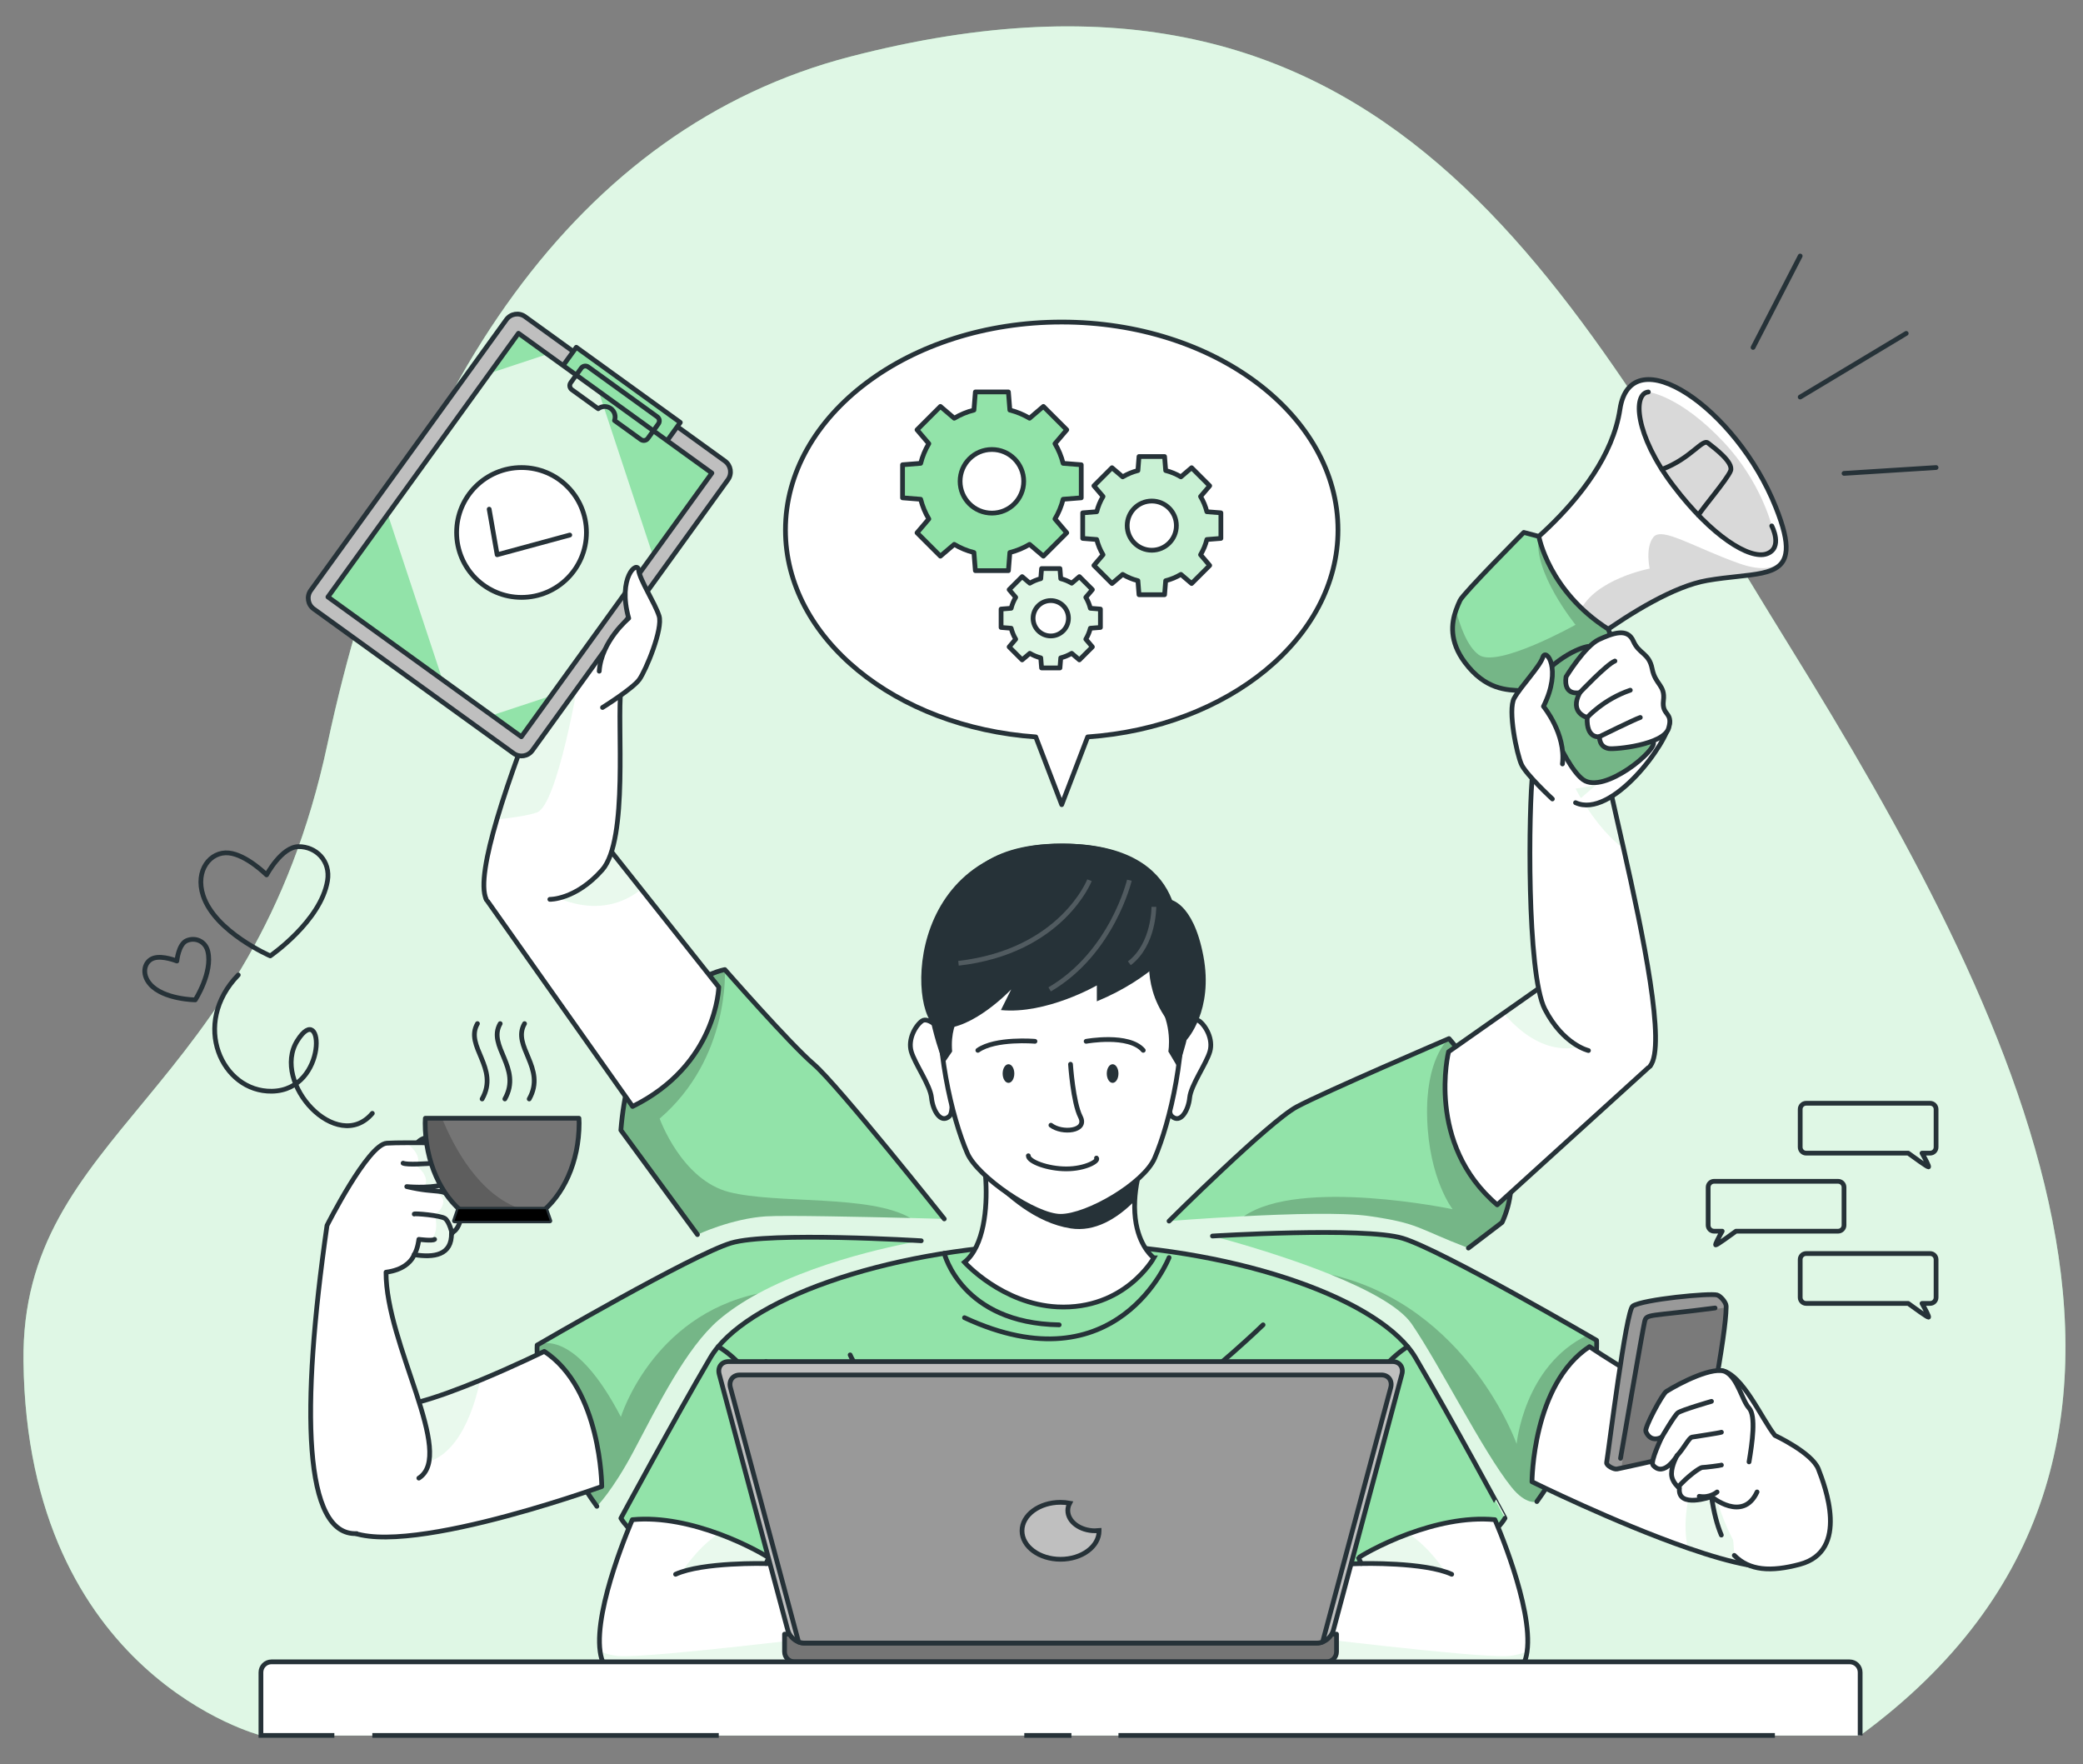 <?xml version="1.0" encoding="UTF-8"?>
<!-- Generator: Adobe Illustrator 27.5.0, SVG Export Plug-In . SVG Version: 6.00 Build 0)  -->
<svg width="438.86" height="371.66" version="1.1" viewBox="0 0 438.86 371.66" xml:space="preserve" xmlns="http://www.w3.org/2000/svg" xmlns:xlink="http://www.w3.org/1999/xlink">
<rect x="0" y="0" width="438.86" height="371.66" fill="#808080" stroke="none"/>
<g id="Background_Simple_1_" transform="translate(-26.056 -47.062)">
	
		<path d="m205.17 59c113.64-29.476 151.08 48.5 197.96 124.25s95.72 170.15 14.844 229.42h-336.94s-49.2-12.485-50.031-78.759c-0.611-48.753 48.106-55.363 64.053-130.14 15.947-74.772 52.28-129.77 110.11-144.77z" fill="#92e3a9"/>
		<path d="m205.17 59c113.64-29.476 151.08 48.5 197.96 124.25s95.72 170.15 14.844 229.42h-336.94s-49.2-12.485-50.031-78.759c-0.611-48.753 48.106-55.363 64.053-130.14 15.947-74.772 52.28-129.77 110.11-144.77z" fill="#fff" opacity=".7"/>
	
</g>
<g id="Graphics" transform="translate(-26.056 -47.062)" fill="none" stroke="#263238" stroke-linecap="round" stroke-linejoin="round" stroke-miterlimit="10">
	<path d="m413.31 295.93h-26.115c-0.693 0-1.255 0.561-1.255 1.255v7.999c0 0.693 0.562 1.255 1.255 1.255h1.703c-0.625 1.111-1.594 2.901-1.351 2.901 0.271 0 2.997-1.975 4.262-2.901h21.501c0.692 0 1.255-0.562 1.255-1.255v-7.999c0-0.694-0.562-1.255-1.255-1.255z"/>
	<path d="m406.59 311.15h26.114c0.693 0 1.255 0.562 1.255 1.255v7.999c0 0.693-0.562 1.255-1.255 1.255h-1.703c0.625 1.111 1.594 2.901 1.351 2.901-0.271 0-2.997-1.975-4.262-2.901h-21.5c-0.693 0-1.256-0.562-1.256-1.255v-7.999c0-0.693 0.562-1.255 1.256-1.255z"/>
	<path d="m406.59 279.49h26.114c0.693 0 1.255 0.562 1.255 1.255v7.999c0 0.693-0.562 1.255-1.255 1.255h-1.703c0.625 1.111 1.594 2.901 1.351 2.901-0.271 0-2.997-1.975-4.262-2.901h-21.5c-0.693 0-1.256-0.561-1.256-1.255v-7.999c0-0.693 0.562-1.255 1.256-1.255z"/>
	<path d="m95.053 232.64c0.709-4.208-2.428-7.247-6.097-7.218-3.575 0.028-6.733 5.953-6.733 5.953s-4.246-4.244-7.974-4.616c-3.874-0.386-7.144 3.68-5.394 8.989 2.529 7.669 14.145 12.692 14.145 12.692s10.625-7.318 12.053-15.8z"/>
	<path d="m69.847 247.51c-0.517-2.202-2.673-3.044-4.46-2.278-1.742 0.747-2.071 4.29-2.071 4.29s-2.946-1.204-4.844-0.621c-1.972 0.605-2.737 3.263-0.793 5.499 2.809 3.23 9.517 3.305 9.517 3.305s3.692-5.756 2.651-10.195z"/>
	<path d="m76.256 252.46c-10.036 10.307-3.454 24.665 7.081 24.492 11.931-0.195 10.965-19.569 5.358-10.649s8.441 24.016 15.805 15.311"/>
</g>
<g id="Bubble" transform="translate(-26.056 -47.062)">
	<path d="m307.95 158.71c0-24.191-26.059-43.801-58.205-43.801s-58.205 19.61-58.205 43.801c0 22.802 23.158 41.527 52.739 43.602l5.466 14.269 5.466-14.269c29.582-2.076 52.739-20.801 52.739-43.602z" fill="#fff" stroke="#263238" stroke-linecap="round" stroke-linejoin="round" stroke-miterlimit="10"/>
	
		<path d="m253.86 151.94v-6.964l-3.819-0.302c-0.373-1.48-0.955-2.872-1.719-4.149l2.486-2.914-4.924-4.925-2.914 2.487c-1.277-0.764-2.67-1.347-4.15-1.718l-0.303-3.82h-6.964l-0.303 3.82c-1.48 0.371-2.872 0.954-4.148 1.718l-2.914-2.487-4.926 4.925 2.487 2.914c-0.764 1.276-1.346 2.669-1.719 4.148l-3.819 0.303v6.964l3.819 0.303c0.372 1.479 0.955 2.872 1.719 4.148l-2.487 2.915 4.926 4.924 2.914-2.486c1.276 0.764 2.669 1.346 4.148 1.718l0.303 3.819h6.964l0.303-3.819c1.48-0.372 2.872-0.955 4.15-1.718l2.914 2.486 4.924-4.924-2.486-2.915c0.764-1.276 1.346-2.669 1.719-4.149zm-18.824 3.22c-3.7 0-6.701-3-6.701-6.701s3.001-6.701 6.701-6.701c3.701 0 6.701 3 6.701 6.701s-3 6.701-6.701 6.701z" fill="#92e3a9" stroke="#263238" stroke-linecap="round" stroke-linejoin="round" stroke-miterlimit="10"/>
		
			<defs>
				<path id="XMLID_3_" d="m283.28 160.49v-5.386l-2.955-0.233c-0.287-1.145-0.736-2.221-1.328-3.208l1.924-2.253-3.809-3.809-2.254 1.923c-0.988-0.59-2.063-1.041-3.207-1.329l-0.236-2.954h-5.385l-0.232 2.954c-1.146 0.288-2.223 0.738-3.209 1.329l-2.254-1.923-3.809 3.809 1.924 2.253c-0.592 0.987-1.043 2.063-1.33 3.208l-2.953 0.233v5.386l2.953 0.234c0.287 1.144 0.738 2.222 1.33 3.208l-1.924 2.253 3.809 3.809 2.254-1.923c0.986 0.591 2.063 1.042 3.209 1.329l0.232 2.954h5.385l0.236-2.954c1.145-0.287 2.219-0.737 3.207-1.329l2.254 1.923 3.809-3.809-1.924-2.253c0.592-0.988 1.041-2.064 1.328-3.209zm-14.557 2.491c-2.863 0-5.182-2.32-5.182-5.183 0-2.862 2.318-5.182 5.182-5.182 2.861 0 5.182 2.319 5.182 5.182 0 2.862-2.32 5.183-5.182 5.183z"/>
			</defs>
			<use fill="#92e3a9" xlink:href="#XMLID_3_"/>
			<clipPath id="XMLID_00000109003916220331883040000013029631024661508017_">
				<use xlink:href="#XMLID_3_"/>
			</clipPath>
			<path d="m283.28 160.49v-5.386l-2.955-0.233c-0.287-1.145-0.736-2.221-1.328-3.208l1.924-2.253-3.809-3.809-2.254 1.923c-0.988-0.59-2.063-1.041-3.207-1.329l-0.236-2.954h-5.385l-0.232 2.954c-1.146 0.288-2.223 0.738-3.209 1.329l-2.254-1.923-3.809 3.809 1.924 2.253c-0.592 0.987-1.043 2.063-1.33 3.208l-2.953 0.233v5.386l2.953 0.234c0.287 1.144 0.738 2.222 1.33 3.208l-1.924 2.253 3.809 3.809 2.254-1.923c0.986 0.591 2.063 1.042 3.209 1.329l0.232 2.954h5.385l0.236-2.954c1.145-0.287 2.219-0.737 3.207-1.329l2.254 1.923 3.809-3.809-1.924-2.253c0.592-0.988 1.041-2.064 1.328-3.209zm-14.557 2.491c-2.863 0-5.182-2.32-5.182-5.183 0-2.862 2.318-5.182 5.182-5.182 2.861 0 5.182 2.319 5.182 5.182 0 2.862-2.32 5.183-5.182 5.183z" clip-path="url(#XMLID_00000109003916220331883040000013029631024661508017_)" fill="#fff" opacity=".5"/>
			
				<use fill="none" stroke="#263238" stroke-linecap="round" stroke-linejoin="round" stroke-miterlimit="10" xlink:href="#XMLID_3_"/>
		
		
			<defs>
				<path id="XMLID_2_" d="m257.9 179.25v-3.873l-2.121-0.167c-0.209-0.823-0.531-1.597-0.957-2.307l1.383-1.621-2.738-2.738-1.619 1.382c-0.711-0.424-1.484-0.749-2.307-0.956l-0.168-2.123h-3.873l-0.168 2.123c-0.822 0.207-1.597 0.531-2.308 0.956l-1.619-1.383-2.738 2.738 1.382 1.62c-0.424 0.71-0.748 1.484-0.955 2.307l-2.123 0.168v3.873l2.123 0.168c0.207 0.822 0.531 1.597 0.955 2.306l-1.382 1.621 2.738 2.738 1.619-1.383c0.711 0.425 1.485 0.749 2.308 0.956l0.168 2.124h3.873l0.168-2.124c0.822-0.207 1.596-0.531 2.307-0.956l1.619 1.383 2.738-2.738-1.383-1.621c0.426-0.71 0.75-1.484 0.957-2.307zm-10.463 1.79c-2.058 0-3.727-1.667-3.727-3.726s1.669-3.726 3.727-3.726 3.726 1.667 3.726 3.726-1.669 3.726-3.726 3.726z"/>
			</defs>
			<use fill="#92e3a9" xlink:href="#XMLID_2_"/>
			<clipPath id="XMLID_00000007416012626696307840000017484057962395136420_">
				<use xlink:href="#XMLID_2_"/>
			</clipPath>
			<path d="m257.9 179.25v-3.873l-2.121-0.167c-0.209-0.823-0.531-1.597-0.957-2.307l1.383-1.621-2.738-2.738-1.619 1.382c-0.711-0.424-1.484-0.749-2.307-0.956l-0.168-2.123h-3.873l-0.168 2.123c-0.822 0.207-1.597 0.531-2.308 0.956l-1.619-1.383-2.738 2.738 1.382 1.62c-0.424 0.71-0.748 1.484-0.955 2.307l-2.123 0.168v3.873l2.123 0.168c0.207 0.822 0.531 1.597 0.955 2.306l-1.382 1.621 2.738 2.738 1.619-1.383c0.711 0.425 1.485 0.749 2.308 0.956l0.168 2.124h3.873l0.168-2.124c0.822-0.207 1.596-0.531 2.307-0.956l1.619 1.383 2.738-2.738-1.383-1.621c0.426-0.71 0.75-1.484 0.957-2.307zm-10.463 1.79c-2.058 0-3.727-1.667-3.727-3.726s1.669-3.726 3.727-3.726 3.726 1.667 3.726 3.726-1.669 3.726-3.726 3.726z" clip-path="url(#XMLID_00000007416012626696307840000017484057962395136420_)" fill="#fff" opacity=".7"/>
			
				<use fill="none" stroke="#263238" stroke-linecap="round" stroke-linejoin="round" stroke-miterlimit="10" xlink:href="#XMLID_2_"/>
		
	
</g>
<g id="Character" transform="translate(-26.056 -47.062)">
	
		<path d="m342.53 304.59-7.1 5.41c-11.06-4.26-10.35-5.22-20.93-6.75-5.48-0.79-16.83-0.46-26.37 0.04-8.62 0.44-15.77 1.02-15.77 1.02s21.09-20.96 26.89-24.07c5.71-3.05 31.27-14.02 32.07-14.36 0.01 0 0.02-0.01 0.02-0.01s19.19 21.38 11.19 38.72z" fill="#92e3a9"/>
		<path d="m342.53 304.59-7.1 5.41c-11.06-4.26-10.35-5.22-20.93-6.75-5.48-0.79-16.83-0.46-26.37 0.04 11.87-8.21 43.97-1.48 43.97-1.48s-4.97-6.33-5.36-19.16c-0.38-12.35 4.23-16.47 4.58-16.77 0.01 0 0.02-0.01 0.02-0.01s19.19 21.38 11.19 38.72z" opacity=".2"/>
		<path d="m272.36 304.31s21.095-20.965 26.891-24.069c5.796-3.105 32.092-14.375 32.092-14.375s19.184 21.381 11.189 38.72l-7.102 5.408" fill="none" stroke="#263238" stroke-linecap="round" stroke-linejoin="round" stroke-miterlimit="10"/>
		
			<defs>
				<path id="XMLID_17_" d="m373.72 271.64-32.22 29.25c-15.12-12.87-10.25-32.25-10.25-32.25l11.58-8.13 13.98-9.82s7.58 3.48 12.81 8.56c3.65 3.56 6.15 7.9 4.1 12.39z"/>
			</defs>
			<use fill="#ffffff" xlink:href="#XMLID_17_"/>
			<clipPath id="XMLID_00000017514229551449031560000001202291490832489398_">
				<use xlink:href="#XMLID_17_"/>
			</clipPath>
			<path d="m369.62 259.25c-0.46 1.48-1.51 2.98-3.33 4.48-10.42 8.63-18.94 2.1-23.46-3.22l13.98-9.82s7.58 3.48 12.81 8.56z" clip-path="url(#XMLID_00000017514229551449031560000001202291490832489398_)" fill="#92e3a9" opacity=".2"/>
			
				<use fill="none" stroke="#263238" stroke-linecap="round" stroke-linejoin="round" stroke-miterlimit="10" xlink:href="#XMLID_17_"/>
		
		
			<defs>
				<path id="XMLID_19_" d="m360.72 268.38s-5.3-1.2-9.18-8.7c-3.88-7.51-3.43-42.82-2.56-49.82s14.28-10.85 14.91-3.81c0.1 1.07 0.51 3.17 1.12 6 0.8 3.63 1.92 8.46 3.12 13.8 4.04 17.89 9.01 41.58 5.59 45.79"/>
			</defs>
			<use fill="#ffffff" xlink:href="#XMLID_19_"/>
			<clipPath id="XMLID_00000147924780288715041980000003214071027022917810_">
				<use xlink:href="#XMLID_19_"/>
			</clipPath>
			<path d="m368.13 225.85c-5.93-4.39-10.13-12.65-10.13-12.65l7.01-1.15c0.8 3.63 1.92 8.46 3.12 13.8z" clip-path="url(#XMLID_00000147924780288715041980000003214071027022917810_)" fill="#92e3a9" opacity=".2"/>
			
				<use fill="none" stroke="#263238" stroke-linecap="round" stroke-linejoin="round" stroke-miterlimit="10" xlink:href="#XMLID_19_"/>
		
		
			
				
					<defs>
						<path id="XMLID_10_" d="m402.37 162.98s-8e-3 0.078-0.027 0.193c-0.519 5.669-7.461 4.596-16.613 6.178-6.97 1.2-16.08 6.84-22.77 11.6-5.27 3.74-9.03 6.93-9.03 6.93s-7.68-5.11-14.62-19.32c0 0 25.12-15.77 28.05-35.28 2.31-15.3 24.48-0.31 32.82 20.61 1.66 4.149 2.33 7.049 2.19 9.089z"/>
					</defs>
					<use fill="#ffffff" xlink:href="#XMLID_10_"/>
					<clipPath id="XMLID_00000155844558491533714170000017148693645751862920_">
						<use xlink:href="#XMLID_10_"/>
					</clipPath>
					<path d="m402.34 163.17c-0.519 5.669-7.461 4.596-16.613 6.178-6.97 1.2-16.08 6.84-22.77 11.6-3.05-1.8-4.73-3.54-4.05-5.05 3.09-6.85 14.71-9.05 14.71-9.05s-0.99-4.49 0.82-6.66c1.81-2.18 8.47 2.17 17.97 5.55 8.526 3.038 9.766-1.578 9.933-2.568z" clip-path="url(#XMLID_00000155844558491533714170000017148693645751862920_)" opacity=".15"/>
					
						<use fill="none" stroke="#263238" stroke-linecap="round" stroke-linejoin="round" stroke-miterlimit="10" xlink:href="#XMLID_10_"/>
				
				<path d="m376.2 145.95c6.146-2.325 8.521-6.505 9.704-5.563 1.185 0.942 5.453 4.046 4.761 5.858-0.691 1.812-6.217 8.227-6.769 9.371" fill="none" stroke="#263238" stroke-linecap="round" stroke-linejoin="round" stroke-miterlimit="10"/>
				<path d="m373.34 129.64c-3.311 0.31-2.867 9.022 5.24 19.729 8.108 10.707 16.119 15.604 19.674 14.378s1.086-5.888 1.086-5.888" fill="none" stroke="#263238" stroke-linecap="round" stroke-linejoin="round" stroke-miterlimit="10"/>
				
					<defs>
						<path id="XMLID_8_" d="m365.46 181.02s-15.43 11.65-18.7 11.54c-3.28-0.1-7.76-0.19-12.07-5.94-3.33-4.45-2.84-8.29-1.88-11 0.27-0.8 0.59-1.49 0.86-2.08 0.67-1.46 13.43-14.31 13.43-14.31l3.17 0.84s2.06 11.53 14.62 19.53z"/>
					</defs>
					<use fill="#92e3a9" xlink:href="#XMLID_8_"/>
					<clipPath id="XMLID_00000033357560254337160310000013015127240030252937_">
						<use xlink:href="#XMLID_8_"/>
					</clipPath>
					<path d="m365.46 181.02s-15.43 11.65-18.7 11.54c-3.28-0.1-7.76-0.19-12.07-5.94-3.33-4.45-2.84-8.29-1.88-11 0.8 3.13 2.34 7.62 4.81 9.4 3.95 2.86 20.38-6.33 20.38-6.33s-9.12-11.23-7.73-18.62c0 0 2.06 11.53 14.62 19.53z" clip-path="url(#XMLID_00000033357560254337160310000013015127240030252937_)" opacity=".2"/>
					
						<use fill="none" stroke="#263238" stroke-linecap="round" stroke-linejoin="round" stroke-miterlimit="10" xlink:href="#XMLID_8_"/>
				
				<path d="m373.34 129.64c-3.311 0.31-2.867 9.022 5.24 19.729 8.108 10.707 16.119 15.604 19.674 14.378s1.086-5.888 1.086-5.888-2.191-9.178-10.087-17.609c-9.25-9.877-15.913-10.61-15.913-10.61z" opacity=".15"/>
			
			<path d="m377.86 199.06c-0.359 4.439-12.206 20.613-19.859 17.106" fill="#fff" stroke="#263238" stroke-linecap="round" stroke-linejoin="round" stroke-miterlimit="10"/>
			
				<defs>
					<path id="XMLID_9_" d="m349.12 191.25s6.091 16.968 10.496 20.083c4.404 3.117 15.776-6.354 14.754-7.958-1.023-1.605-12.021-11.815-13.756-20.125 0 0-5.181 0.722-11.494 8z"/>
				</defs>
				<use fill="#92e3a9" xlink:href="#XMLID_9_"/>
				<clipPath id="XMLID_00000182489175310290156150000002423767912905081226_">
					<use xlink:href="#XMLID_9_"/>
				</clipPath>
				<path d="m349.12 191.25s6.091 16.968 10.496 20.083c4.404 3.117 15.776-6.354 14.754-7.958-1.023-1.605-12.021-11.815-13.756-20.125 0 0-5.181 0.722-11.494 8z" clip-path="url(#XMLID_00000182489175310290156150000002423767912905081226_)" opacity=".2"/>
				
					<use fill="none" stroke="#263238" stroke-linecap="round" stroke-linejoin="round" stroke-miterlimit="10" xlink:href="#XMLID_9_"/>
			
			<g stroke="#263238" stroke-linecap="round" stroke-linejoin="round" stroke-miterlimit="10">
				<path d="m377.61 200.48c1.038-3.5-1.497-2.552-1.09-5.84 0.408-3.288-1.706-3.279-2.375-6.674-0.668-3.393-2.76-3.064-3.979-5.861-1.22-2.797-4.276-1.678-7.236-0.314s-6.935 7.866-6.935 7.866c-0.586 4.182 2.914 3.313 2.914 3.313-2.323 4.298 1.548 5.242 1.548 5.242-0.205 4.619 2.586 4.046 2.586 4.046s-0.142 2.155 1.954 2.505c1.342 0.225 11.576-0.784 12.613-4.283z" fill="#fff"/><g fill="none">
				<path d="m358.91 192.97s5.654-5.97 7.385-6.646"/>
				<path d="m360.46 198.21s3.414-3.818 9.077-5.742"/>
				<path d="m363.04 202.25s7.501-3.697 8.603-4.039"/>
			</g></g>
			<path d="m353.12 215.38s-5.5-5.087-6.5-7.25-2.928-11.464-1.553-13.964 5.42-6.661 6.049-8.661 4.125 2.384 0.129 10.375c0 0 4.779 5.789 3.996 12.125" fill="#fff" stroke="#263238" stroke-linecap="round" stroke-linejoin="round" stroke-miterlimit="10"/>
		
		<path d="m402.37 162.98s-8e-3 0.078-0.027 0.193c6e-3 -0.068 0.023-0.124 0.027-0.193z" opacity=".15"/>
	
	
		<path d="m349.85 363.4s-2.2 0.89-5.37-3.07c-6.03-7.54-15.05-25.65-20.98-34.33-2.54-3.72-9.56-7.38-17.15-10.45-11.74-4.74-24.84-8.09-24.84-8.09s31.94-1.97 40.05 0.47c7.02 2.1 31.88 16.32 38.97 20.41 1.21 0.7 1.9 1.1 1.9 1.1s1.07 15.06-12.58 33.96z" fill="#92e3a9"/>
		<path d="m349.85 363.4s-2.2 0.89-5.37-3.07c-6.03-7.54-15.05-25.65-20.98-34.33-2.54-3.72-9.56-7.38-17.15-10.45 28.97 6.62 39.24 35.7 39.24 35.7s1.54-16.51 14.94-22.91c1.21 0.7 1.9 1.1 1.9 1.1s1.07 15.06-12.58 33.96z" opacity=".2"/>
		<path d="m281.51 307.46s31.943-1.968 40.05 0.467c8.209 2.467 40.876 21.512 40.876 21.512s1.063 15.06-12.582 33.962" fill="none" stroke="#263238" stroke-linecap="round" stroke-linejoin="round" stroke-miterlimit="10"/>
		
			<defs>
				<path id="XMLID_16_" d="m403.12 376.38c-1.65 1.12-4.81 1.11-8.82 0.37-3.68-0.68-8.07-1.97-12.65-3.56-15.35-5.32-32.82-13.96-32.82-13.96s0.05-20.52 12.11-28.47c0 0 15.64 10.71 25.71 13.36 8.44 2.23 16.47 32.26 16.47 32.26z"/>
			</defs>
			<use fill="#ffffff" xlink:href="#XMLID_16_"/>
			<clipPath id="XMLID_00000121261403098161891830000004830370465287470271_">
				<use xlink:href="#XMLID_16_"/>
			</clipPath>
			<path d="m394.3 376.75c-3.68-0.68-8.07-1.97-12.65-3.56-2.25-10.39 4.29-21.94 4.29-21.94 0.25 11.07 4.54 19.84 8.36 25.5z" clip-path="url(#XMLID_00000121261403098161891830000004830370465287470271_)" fill="#92e3a9" opacity=".2"/>
			
				<use fill="none" stroke="#263238" stroke-linecap="round" stroke-linejoin="round" stroke-miterlimit="10" xlink:href="#XMLID_16_"/>
		
		<path d="m388.72 370.46c-0.905-2.141-1.595-4.814-2.077-8.088" fill="#fff" stroke="#263238" stroke-linecap="round" stroke-linejoin="round" stroke-miterlimit="10"/>
		<path d="m388.73 335.8c4.436 0.699 8.521 10.257 11.271 13.662 0 0 7.832 3.65 9.166 7.094 1.334 3.443 6.676 17.233-3.916 20.067-6.092 1.63-10.64 1.344-13.802-1.881" fill="#fff" stroke="#263238" stroke-linecap="round" stroke-linejoin="round" stroke-miterlimit="10"/>
		
			
				<defs>
					<path id="XMLID_4_" d="m389.73 322.21v0.32c-0.05 2.94-0.88 8.77-2.75 19.1-1.75 9.66-2.08 10.41-3.25 10.9-1.43 0.59-11.68 2.87-16.05 3.81-0.36 0.07-0.68 0.14-0.95 0.2-0.63 0.14-2.29-0.73-2.18-1.36 0.52-3.19 4.08-32.03 5.51-32.97 2.17-1.42 16.2-2.76 17.76-2.33 0.73 0.2 1.91 1.58 1.91 2.33z"/>
				</defs>
				<use fill="#999999" xlink:href="#XMLID_4_"/>
				<clipPath id="XMLID_00000002366492365075390470000014282519926785302206_">
					<use xlink:href="#XMLID_4_"/>
				</clipPath>
				<path d="m389.73 322.53c-0.05 2.94-0.88 8.77-2.75 19.1-1.75 9.66-2.08 10.41-3.25 10.9-1.43 0.59-11.68 2.87-16.05 3.81 0.53-4.17 2.13-15.82 5.43-31.78z" clip-path="url(#XMLID_00000002366492365075390470000014282519926785302206_)" opacity=".2"/>
				
					<use fill="none" stroke="#263238" stroke-linecap="round" stroke-linejoin="round" stroke-miterlimit="10" xlink:href="#XMLID_4_"/>
			
			<path d="m367.48 354.29s4.666-27.166 5.083-28.833 0.834-1.001 14.834-2.834" fill="none" stroke="#263238" stroke-linecap="round" stroke-linejoin="round" stroke-miterlimit="10"/>
		
		<g fill="#fff" stroke="#263238" stroke-linecap="round" stroke-linejoin="round" stroke-miterlimit="10">
			<path d="m386.64 362.37s-7.249 2.587-6.75-1.83c0 0-1.666-1.166-1.666-2.999s1.167-3.833 1.167-3.833-2.751 4.749-5.084 1.999c-0.612-0.722 1.873-5.885 1.873-5.885s-2.29 1.385-3.373-1.198c-0.33-0.787 3.489-7.892 4.323-8.417 2.801-1.765 10.092-5.518 12.593-4.092s3.334 5.926 4.834 7.593 0.666 7.333 0 11.333"/>
			<path d="m376.18 349.82s2.627-4.532 3.377-5.115 7.083-2.417 7.083-2.417"/>
			<path d="m379.4 353.71c1.583-1.751 2.499-3.771 3.166-3.886s5.751-0.866 6.167-1.032"/>
			<path d="m379.63 360.33c1.767-2.034 4.518-4.117 5.101-4.117s3.834-0.417 4-0.5"/>
			<path d="m387.82 361.38s-1.508 1.332-3.758 0.916"/>
		</g>
		<path d="m386.64 362.37s6.605 5.506 9.605-0.996" fill="#fff" stroke="#263238" stroke-linecap="round" stroke-linejoin="round" stroke-miterlimit="10"/>
	
	
		<path d="m225 303.85s-2.92-0.08-7.15-0.19c-9.74-0.24-26.45-0.6-30.41-0.35-7.32 0.47-14.44 3.85-14.44 3.85l-16.13-22c2.46-30.49 21.9-33.83 21.9-33.83s13.73 15.67 18.73 19.94 27.5 32.58 27.5 32.58z" fill="#92e3a9"/>
		<path d="m217.85 303.66c-9.74-0.24-26.45-0.6-30.41-0.35-7.32 0.47-14.44 3.85-14.44 3.85l-16.13-22c2.46-30.49 21.9-33.83 21.9-33.83s1.14 18.62-13.73 31.39c0 0 4.6 12.92 14.64 15.48 10.05 2.56 29.64 0.46 38.17 5.46z" opacity=".2"/>
		<path d="m225 303.85s-22.5-28.311-27.5-32.581-18.727-19.939-18.727-19.939-19.44 3.337-21.908 33.825l16.135 22.002" fill="none" stroke="#263238" stroke-linecap="round" stroke-linejoin="round" stroke-miterlimit="10"/>
		
			<defs>
				<path id="XMLID_11_" d="m177.49 255s-0.35 16.36-18.16 25.16l-30.83-43.63c-2.17-11.8 21.5-16.2 21.5-16.2l0.01 0.02 11.16 14.07z"/>
			</defs>
			<use fill="#ffffff" xlink:href="#XMLID_11_"/>
			<clipPath id="XMLID_00000037694774316488650950000008149899301732741525_">
				<use xlink:href="#XMLID_11_"/>
			</clipPath>
			<path d="m161.17 234.42c-10.41 8.23-21.96-0.65-21.96-0.65l10.8-13.42z" clip-path="url(#XMLID_00000037694774316488650950000008149899301732741525_)" fill="#92e3a9" opacity=".2"/>
			
				<use fill="none" stroke="#263238" stroke-linecap="round" stroke-linejoin="round" stroke-miterlimit="10" xlink:href="#XMLID_11_"/>
		
		
			<defs>
				<path id="XMLID_7_" d="m128.5 236.53c-1.26-2.7 0-9.25 2.24-16.84 2.57-8.71 6.42-18.81 9.25-26.03 1.56-4.01 2.81-7.13 3.34-8.66 2.34-6.67 14.4 0.33 13.54 7.33-0.87 7 1.65 31.67-3.94 38-5.6 6.34-11.03 6.2-11.03 6.2"/>
			</defs>
			<use fill="#ffffff" xlink:href="#XMLID_7_"/>
			<clipPath id="XMLID_00000033330987535932798060000018113691966420660404_">
				<use xlink:href="#XMLID_7_"/>
			</clipPath>
			<path d="m148.07 189.64s-4.52 26.99-8.86 28.57c-1.82 0.66-5.18 1.14-8.47 1.48 2.57-8.71 6.42-18.81 9.25-26.03z" clip-path="url(#XMLID_00000033330987535932798060000018113691966420660404_)" fill="#92e3a9" opacity=".2"/>
			
				<use fill="none" stroke="#263238" stroke-linecap="round" stroke-linejoin="round" stroke-miterlimit="10" xlink:href="#XMLID_7_"/>
		
		
			<path d="m138.21 205.16c-0.907 1.255-2.661 1.537-3.916 0.63l-42.134-30.442c-1.255-0.907-1.538-2.661-0.631-3.916l41.216-57.043c0.907-1.255 2.66-1.538 3.916-0.631l42.135 30.443c1.255 0.907 1.538 2.661 0.63 3.916z" fill="#bfbfbf" stroke="#263238" stroke-miterlimit="10"/>
			
				<rect transform="matrix(.586 -.811 .811 .586 -41.108 180.99)" x="153.36" y="117.2" width="6.25" height="27.021" fill="#92e3a9" stroke="#263238" stroke-linecap="round" stroke-linejoin="round" stroke-miterlimit="10"/>
			
				<defs>
					
						<rect id="XMLID_1_" transform="matrix(.586 -.811 .811 .586 -73.375 176.02)" x="101.23" y="134.65" width="68.5" height="50.25"/>
				</defs>
				<use fill="#92e3a9" xlink:href="#XMLID_1_"/>
				<clipPath id="XMLID_00000132056802841888472260000015453380485484529583_">
					<use xlink:href="#XMLID_1_"/>
				</clipPath>
				
					<rect transform="matrix(.586 -.811 .811 .586 -73.375 176.02)" x="101.23" y="134.65" width="68.5" height="50.25" clip-path="url(#XMLID_00000132056802841888472260000015453380485484529583_)" fill="#fff" opacity=".7"/>
				
					<use fill="none" stroke="#263238" stroke-linecap="round" stroke-linejoin="round" stroke-miterlimit="10" xlink:href="#XMLID_1_"/>
			
			<path d="m164.77 136.35-2.22 3.072c-0.345 0.479-1.001 0.584-1.48 0.238l-5.544-4.005c0.32-0.904 0.032-1.939-0.787-2.53-0.818-0.591-1.892-0.54-2.649 0.047l-5.552-4.011c-0.47-0.34-0.585-1.002-0.238-1.48l2.219-3.071c0.34-0.471 1.01-0.578 1.48-0.238l14.534 10.5c0.477 0.344 0.577 1.008 0.237 1.478z" fill="none" stroke="#263238" stroke-linecap="round" stroke-linejoin="round" stroke-miterlimit="10"/>
		<g fill="#fff" stroke="#263238" stroke-linecap="round" stroke-linejoin="round" stroke-miterlimit="10">
		<path d="m153 196.11s6.36-3.959 7.75-5.895 5.036-10.707 4.157-13.421-4.067-7.564-4.308-9.646-4.501 1.564-2.083 10.165c0 0-5.784 4.784-6.21 11.154"/>
		<path d="m149.61 159.24c0 7.553-6.123 13.676-13.677 13.676-7.553 0-13.676-6.123-13.676-13.676 0-7.554 6.123-13.677 13.676-13.677 7.554 1e-3 13.677 6.124 13.677 13.677z"/>
		<polyline points="129.12 154.33 130.8 163.93 146.1 159.78"/>
	</g>
	
		<path d="m220.15 308.46s-19.63 3.13-34.4 11.12c-3.03 1.63-5.85 3.48-8.26 5.54-6.87 5.89-12.87 18.09-17.99 27.76-4.38 8.24-7.69 11.52-7.69 11.52-13.64-18.9-12.58-33.96-12.58-33.96s0.05-0.03 0.13-0.07c2.22-1.3 32.84-19.07 40.74-21.44 8.11-2.44 40.05-0.47 40.05-0.47z" fill="#92e3a9"/>
		<path d="m185.75 319.58c-3.03 1.63-5.85 3.48-8.26 5.54-6.87 5.89-12.87 18.09-17.99 27.76-4.38 8.24-7.69 11.52-7.69 11.52-13.64-18.9-12.58-33.96-12.58-33.96s0.05-0.03 0.13-0.07c1.05-0.47 8.12-2.82 17.51 15.2 0 0 6.49-21.19 28.88-25.99z" opacity=".2"/>
		<path d="m119.81 286.84s-8.582-2.227-6.016 5.813c2.567 8.04 11.764 7.783 11.764 7.783" fill="#fff" stroke="#263238" stroke-linecap="round" stroke-linejoin="round" stroke-miterlimit="10"/>
		<path d="m220.15 308.46s-31.943-1.968-40.05 0.467c-8.209 2.467-40.876 21.512-40.876 21.512s-1.061 15.06 12.583 33.962" fill="none" stroke="#263238" stroke-linecap="round" stroke-linejoin="round" stroke-miterlimit="10"/>
		
			<defs>
				<path id="XMLID_12_" d="m152.84 360.23s-47.51 17.21-55.27 7.86c0 0 3.52-9.89 8.3-17.44 2.57-4.06 5.52-7.45 8.48-8.23 3.8-1.01 8.5-2.78 12.87-4.58 7.2-2.98 13.51-6.08 13.51-6.08 12.05 7.95 12.11 28.47 12.11 28.47z"/>
			</defs>
			<use fill="#ffffff" xlink:href="#XMLID_12_"/>
			<clipPath id="XMLID_00000108290662921983280440000006201578126697147062_">
				<use xlink:href="#XMLID_12_"/>
			</clipPath>
			<path d="m127.22 337.84c-1.36 6.43-5.18 18.42-14.77 17.64-3.72-0.3-5.68-2.22-6.58-4.83 2.57-4.06 5.52-7.45 8.48-8.23 3.8-1.01 8.5-2.78 12.87-4.58z" clip-path="url(#XMLID_00000108290662921983280440000006201578126697147062_)" fill="#92e3a9" opacity=".2"/>
			
				<use fill="none" stroke="#263238" stroke-linecap="round" stroke-linejoin="round" stroke-miterlimit="10" xlink:href="#XMLID_12_"/>
		
		
			<defs>
				<path id="XMLID_13_" d="m101.22 370.15c-11.18 0.5-11.89-25.82-6.27-64.91 0 0 8.62-17.11 12.6-17.34 1.07-0.06 2.55-0.09 4.13-0.09 4.29-0.03 9.37 0.09 9.37 0.09s2.3 9.91 2.32 13.28c0.03 5.05-2.19 5.62-2.19 5.62 0.12 4.76-3.73 5.24-7.86 4.59 0 0-0.07 0.24-0.29 0.6-0.55 0.92-2.04 2.63-5.64 3.09-0.06 15.25 14.75 38.34 6.91 43.38"/>
			</defs>
			<use fill="#ffffff" xlink:href="#XMLID_13_"/>
			<clipPath id="XMLID_00000164508307035584026340000017157828925532899249_">
				<use xlink:href="#XMLID_13_"/>
			</clipPath>
			<path d="m123.37 301.18c0.03 5.05-2.19 5.62-2.19 5.62 0.12 4.76-3.73 5.24-7.86 4.59 0 0-0.07 0.24-0.29 0.6l1.27-3.83s1.33 0.56 2.13 0.17c2.5-1.23 1.19-5.54 1.19-5.54s1.42-0.38 1.82-2.35c0.39-1.97-3.97-3.3-3.97-3.3 1.37-2.29-1.68-4.48-1.68-4.48 1.09-1.64-0.33-3.44-2.11-4.85 4.29-0.03 9.37 0.09 9.37 0.09s2.3 9.91 2.32 13.28z" clip-path="url(#XMLID_00000164508307035584026340000017157828925532899249_)" fill="#92e3a9" opacity=".2"/>
			
				<use fill="none" stroke="#263238" stroke-linecap="round" stroke-linejoin="round" stroke-miterlimit="10" xlink:href="#XMLID_13_"/>
		<g fill="none" stroke="#263238" stroke-linecap="round" stroke-linejoin="round" stroke-miterlimit="10">
		<path d="m121.1 299.72c-1.381-2.538-2.712-1.072-9.347-2.675 0 0 4.289 0.427 7.564-0.361"/>
		<path d="m110.98 292.11c0.898 0.402 4.805 0.11 6.635 0"/>
		<path d="m113.32 302.83c-0.023-0.19 5.59 0.276 6.503 0.94s1.484 3.136 1.484 3.136"/>
		<path d="m117.62 308.16c-0.419 0.385-3.317 0-3.317 0s-0.189 1.939-0.986 3.236"/>
		</g>
			
				<defs>
					<path id="XMLID_5_" d="m148.07 283.66c0 8.2-3.35 15.34-8.29 19.09h-15.85c-4.95-3.75-8.3-10.89-8.3-19.09 0-0.34 0.03-0.67 0.04-1.01h32.36c0.02 0.34 0.04 0.67 0.04 1.01z"/>
				</defs>
				<use fill="#757575" xlink:href="#XMLID_5_"/>
				<clipPath id="XMLID_00000143611369236125769860000003729865526542950538_">
					<use xlink:href="#XMLID_5_"/>
				</clipPath>
				<path d="m135.93 301.81-0.07 0.94h-11.93c-4.95-3.75-8.3-10.89-8.3-19.09 0-0.34 0.03-0.67 0.04-1.01h3.52c2.43 5.98 7.77 16.22 16.74 19.16z" clip-path="url(#XMLID_00000143611369236125769860000003729865526542950538_)" opacity=".2"/>
				
					<use fill="none" stroke="#263238" stroke-linecap="round" stroke-linejoin="round" stroke-miterlimit="10" xlink:href="#XMLID_5_"/>
			
			<polygon points="121.81 304.27 141.9 304.27 141.04 301.81 122.66 301.81" fill="#757575" stroke="#263238" stroke-linecap="round" stroke-linejoin="round" stroke-miterlimit="10"/>
			
				<defs>
					<polyline id="XMLID_6_" points="141.9 304.27 141.04 301.81 122.66 301.81 121.81 304.27"/>
				</defs>
				<use opacity=".2" xlink:href="#XMLID_6_"/>
				<clipPath id="XMLID_00000028319388570386761960000003227731796479504775_">
					<use opacity=".2" xlink:href="#XMLID_6_"/>
				</clipPath>
				
					<line x1="121.81" x2="141.9" y1="304.27" y2="304.27" clip-path="url(#XMLID_00000028319388570386761960000003227731796479504775_)" opacity=".2"/>
			
		<g fill="none" stroke="#263238" stroke-linecap="round" stroke-linejoin="round" stroke-miterlimit="10">
		<path d="m126.65 262.71c-2.787 4.798 4.688 9.307 0.982 15.874"/>
		<path d="m131.44 262.71c-2.788 4.799 4.688 9.307 0.982 15.874"/>
		<path d="m136.57 262.71c-2.787 4.799 4.689 9.307 0.982 15.874"/>
	</g>
	
		<path d="m324.3 333.12c-7.107-12.122-36.517-22.679-69.184-23.981-0.087-3e-3 -0.175-9e-3 -0.262-0.012-1.068-0.042-2.141-0.073-3.216-0.094l-4e-3 -0.032c-0.545 0-1.088 0.01-1.633 0.016-0.544-6e-3 -1.088-0.016-1.633-0.016l-4e-3 0.032c-1.075 0.021-2.146 0.052-3.216 0.094-0.092 3e-3 -0.184 0.01-0.276 0.013-32.662 1.306-62.063 11.859-69.169 23.98-7.594 12.953-18.837 33.791-18.837 33.791 6.303 10.204 30.502 11.568 30.502 11.568l1.288 27.445h122.69l1.288-27.445s24.199-1.364 30.502-11.568c2e-3 0-11.241-20.838-18.835-33.791z" fill="#92e3a9" stroke="#263238" stroke-linecap="round" stroke-linejoin="round" stroke-miterlimit="10"/>
		
			
				<defs>
					<path id="XMLID_14_" d="m213.94 396.03s-56.55 9.49-60.62 1.74c-0.41-0.78-0.68-1.71-0.82-2.76-1.33-9.35 6.78-27.79 6.78-27.79 6.29-0.6 12.89 1.03 18.17 2.96 0.01 0.01 0.01 0.01 0.01 0 6.14 2.26 10.5 4.95 10.54 5.07l-0.42 0.92-0.14 0.29 13.21 0.42 11.82 0.38 0.27 0.01v0.02z"/>
				</defs>
				<use fill="#ffffff" xlink:href="#XMLID_14_"/>
				<clipPath id="XMLID_00000132806675298060091230000012687168494576198533_">
					<use xlink:href="#XMLID_14_"/>
				</clipPath>
				<g clip-path="url(#XMLID_00000132806675298060091230000012687168494576198533_)" fill="#92e3a9">
					<path d="m187.58 376.17c-12.94 0.25-17.85 2.03-17.85 2.03s3.27-5.15 7.72-8.02c0.01 0.01 0.01 0.01 0.01 0 6.14 2.26 10.5 4.95 10.54 5.07z" opacity=".2"/>
					<path d="m213.94 396.03s-56.55 9.49-60.62 1.74c-0.41-0.78-0.68-1.71-0.82-2.76 1.45 0.55 2.93 0.91 4.37 0.96 7.4 0.26 44.72-4.35 44.72-4.35l-0.94-14.74-0.03-0.48c3.58 0.18 7.52 0.45 11.85 0.86 0.09 0.01 0.18 0.02 0.27 0.03z" opacity=".2"/>
				</g>
				
					<use fill="none" stroke="#263238" stroke-linecap="round" stroke-linejoin="round" stroke-miterlimit="10" xlink:href="#XMLID_14_"/>
			
			<path d="m187.44 376.46s-13.357-0.353-19.05 2.257" fill="none" stroke="#263238" stroke-linecap="round" stroke-linejoin="round" stroke-miterlimit="10"/>
		<g fill="none" stroke="#263238" stroke-linecap="round" stroke-linejoin="round" stroke-miterlimit="10">
		<path d="m307.65 372.67s-5.237-24.213 4.916-35.935"/>
		<path d="m316.54 348.79s-6.877 4.982-8.125 13.082"/>
		<path d="m187.44 333.91s9.269 18.093 3.915 40.093"/>
		<path d="m180.71 342.29s7.327 4.462 10.64 11.418"/>
		<path d="m272.36 312s-10.837 27.666-43.098 12.666"/>
		<path d="m322.62 330.76s-6.989 4.073-10.139 13.073"/>
		<path d="m177.38 330.76s5.52 2.907 8.653 9.907"/>
		<path d="m225 311.1s3.593 14.738 24.213 15.071"/>
		<path d="m292.17 326.17s-38.334 37.445-65.501 38.806"/>
		<path d="m205.17 332.5s5.309 11.919 14.988 16.293"/>
		</g>
			
				<defs>
					<path id="XMLID_15_" d="m286.35 396.03s56.55 9.49 60.62 1.74c0.41-0.78 0.68-1.71 0.82-2.76 1.33-9.35-6.78-27.79-6.78-27.79-6.29-0.6-12.89 1.03-18.17 2.96-0.01 0.01-0.01 0.01-0.01 0-6.14 2.26-10.5 4.95-10.54 5.07l0.42 0.92 0.14 0.29-13.21 0.42-11.82 0.38-0.27 0.01v0.02z"/>
				</defs>
				<use fill="#ffffff" xlink:href="#XMLID_15_"/>
				<clipPath id="XMLID_00000096026505220147409330000013751570787561163157_">
					<use xlink:href="#XMLID_15_"/>
				</clipPath>
				<g clip-path="url(#XMLID_00000096026505220147409330000013751570787561163157_)" fill="#92e3a9">
					<path d="m312.71 376.17c12.94 0.25 17.85 2.03 17.85 2.03s-3.27-5.15-7.72-8.02c-0.01 0.01-0.01 0.01-0.01 0-6.14 2.26-10.5 4.95-10.54 5.07z" opacity=".2"/>
					<path d="m286.35 396.03s56.55 9.49 60.62 1.74c0.41-0.78 0.68-1.71 0.82-2.76-1.45 0.55-2.93 0.91-4.37 0.96-7.4 0.26-44.72-4.35-44.72-4.35l0.94-14.74 0.03-0.48c-3.58 0.18-7.52 0.45-11.85 0.86-0.09 0.01-0.18 0.02-0.27 0.03z" opacity=".2"/>
				</g>
				
					<use fill="none" stroke="#263238" stroke-linecap="round" stroke-linejoin="round" stroke-miterlimit="10" xlink:href="#XMLID_15_"/>
			
			<path d="m312.86 376.46s13.357-0.353 19.05 2.257" fill="none" stroke="#263238" stroke-linecap="round" stroke-linejoin="round" stroke-miterlimit="10"/>
		
	
	<path d="m269.16 312.06s-6.108 11.022-20.323 10.327c-11.635-0.584-19.58-9.404-19.58-9.404 4.18-3.389 4.801-11.588 4.509-16.973-0.01-0.122-0.01-0.235-0.019-0.357-0.019-0.349-0.047-0.696-0.075-1.035-0.32-3.888-1.064-6.815-1.064-6.815l34.81 1.741c-1.496 4.16-2.155 7.644-2.287 10.515-0.085 1.798 0.038 3.36 0.273 4.707 9e-3 0.057 0.019 0.104 0.027 0.15 0.962 5.176 3.729 7.144 3.729 7.144z" fill="#fff" stroke="#263238" stroke-miterlimit="10"/>
	<g stroke="#263238" stroke-miterlimit="10">
		<path d="m191.35 391.33v3.72c0 1.17 0.948 2.116 2.117 2.116h112.06c1.169 0 2.117-0.946 2.117-2.116v-3.72z" fill="#757575" stroke-linecap="round" stroke-linejoin="round"/>
		
			<path d="m321.41 336.6-14.44 53.918c-0.301 1.093-1.205 2.043-2.259 2.458-0.377 0.15-0.763 0.235-1.158 0.235h-108.1c-0.395 0-0.781-0.085-1.158-0.235-1.054-0.415-1.958-1.365-2.259-2.458l-14.44-53.918c-0.405-1.487 0.48-2.693 1.968-2.693h139.88c1.488-1e-3 2.374 1.205 1.968 2.693z" fill="#bfbfbf"/>
			<path d="m319.06 339.42-14.346 53.553c-0.377 0.15-0.763 0.235-1.158 0.235h-108.1c-0.395 0-0.781-0.085-1.158-0.235l-14.346-53.553c-0.404-1.487 0.48-2.692 1.968-2.692h135.17c1.488-1e-3 2.373 1.205 1.968 2.692z" fill="#999" stroke-linecap="round" stroke-linejoin="round"/>
		
		<path d="m256.82 369.56c-3.198 0-5.791-1.917-5.791-4.28 0-0.545 0.144-1.065 0.395-1.544-0.619-0.111-1.261-0.177-1.925-0.177-4.484 0-8.119 2.688-8.119 6.001 0 3.315 3.635 6.001 8.119 6.001s8.119-2.686 8.119-6.001c0-0.016-3e-3 -0.029-3e-3 -0.045-0.26 0.027-0.523 0.045-0.795 0.045z" fill="#bfbfbf"/>
	</g>
	<path d="m267.42 289.54c-1.496 4.16-2.155 7.644-2.287 10.515-3.775 3.784-8.407 6.6-13.517 5.799-7.39-1.168-13.537-6.627-17.942-11.239-0.32-3.888-1.064-6.815-1.064-6.815z" fill="#263238"/>
	
		<g fill="#fff" stroke="#263238" stroke-miterlimit="10">
			<path d="m274.52 264.2s2.806-3.049 4.185-2.046c1.381 1.003 3.011 3.845 2.258 6.435-0.751 2.592-4.013 7.105-4.264 9.738-0.25 2.631-1.94 5.614-3.79 3.873-1.851-1.742 1.611-18 1.611-18z"/>
			<path d="m224.49 264.2s-2.808-3.049-4.188-2.046c-1.379 1.003-3.008 3.845-2.257 6.435 0.753 2.592 4.012 7.105 4.263 9.738 0.251 2.631 1.94 5.614 3.792 3.873 1.85-1.742-1.61-18-1.61-18z"/>
		</g>
		<path d="m248.91 228.94c35.303 0 26.909 47.018 20.414 62.112-2.28 5.302-14.104 12.259-19.822 12.259-5.317 0-17.482-8.315-19.64-13.293-6.571-15.171-14.603-61.078 19.048-61.078z" fill="#fff" stroke="#263238" stroke-miterlimit="10"/>
		
			<path d="m254.89 266.44s9.002-1.652 12.033 1.899" fill="none" stroke="#263238" stroke-linecap="round" stroke-linejoin="round" stroke-miterlimit="10"/>
			<path d="m261.7 273.23c0 1.085-0.55 1.963-1.23 1.963s-1.23-0.878-1.23-1.963c0-1.086 0.551-1.965 1.23-1.965 0.68 1e-3 1.23 0.879 1.23 1.965z" fill="#263238"/>
			<path d="m244.11 266.44s-8.298-0.731-12.036 1.899" fill="none" stroke="#263238" stroke-linecap="round" stroke-linejoin="round" stroke-miterlimit="10"/>
			<path d="m237.3 273.23c0 1.085 0.551 1.963 1.23 1.963 0.678 0 1.229-0.878 1.229-1.963 0-1.086-0.551-1.965-1.229-1.965-0.679 1e-3 -1.23 0.879-1.23 1.965z" fill="#263238"/>
		
		<path d="m263.52 240.96s-12.662 4.764-27.204 0c0 0-4.765-0.278-6.645 2.117-1.88 2.397 0 9.793 0.501 12.802 0.502 3.008-4.137 5.098-3.511 12.703l-1.794 2.625s-4.98-12.238-3.726-22.77c1.253-10.529 7.903-14.623 7.903-14.623s3.029-9.094 20.794-9.025c19.147 0.073 21.08 10.436 21.08 10.436s12.98 8.656 3.378 36.865l-2.084-3.508s1.012-5.683-2.424-10.697c-1.672-2.441 1.002-9.779 0.375-13.541-0.627-3.76-6.643-3.384-6.643-3.384z" fill="#263238"/>
		<path d="m251.6 271.27s0.532 8.031 2.087 11.084c1.554 3.052-3.887 3.568-6.217 1.756" fill="none" stroke="#263238" stroke-linecap="round" stroke-linejoin="round" stroke-miterlimit="10"/>
		<path d="m242.71 290.55c0 1.226 4.04 2.764 8.002 2.764 3.991 0 6.943-1.666 6.354-2.277" fill="none" stroke="#263238" stroke-linecap="round" stroke-linejoin="round" stroke-miterlimit="10"/>
		<path d="m274.09 246.11s-5.179 7.044-16.944 11.907v-3.355s-10.632 6.135-20.209 5.198l2.167-4.359s-8.071 8.553-14.905 8.217c-6.833-0.334-8.815-38.926 25.637-38.926 27.998 0 24.254 21.318 24.254 21.318z" fill="#263238"/>
		<path d="m268.29 248.44s-1.839 10.209 7.788 17.684c0 0 5.705-6.134 3.508-17.684-2.197-11.552-7.225-11.91-7.225-11.91z" fill="#263238"/><g fill="none" stroke="#fff" stroke-miterlimit="10">
		<path d="m264 232.5s-3.588 15.25-16.794 23" opacity=".2"/>
		<path d="m255.6 232.5s-5.854 15-27.604 17.5" opacity=".2"/>
		<path d="m269.16 238.11s0.086 7.89-5.164 11.89" opacity=".2"/>
	</g><g fill="#fff" stroke="#263238" stroke-linecap="round" stroke-linejoin="round" stroke-miterlimit="10">
	
		<line x1="395.4" x2="405.33" y1="120.26" y2="101"/>
	
		<line x1="405.33" x2="427.67" y1="130.71" y2="117.3"/>
	
		<line x1="414.57" x2="433.96" y1="146.79" y2="145.56"/>
</g></g>
<g id="Table" transform="translate(-26.056 -47.062)">
	<g stroke="#263238" stroke-miterlimit="10">
		<path d="m96.5 412.67h-15.469v-13.289c0-1.222 0.99-2.212 2.212-2.212h332.51c1.222 0 2.212 0.99 2.212 2.212v13.289" fill="#fff"/><g fill="none">
		<line x1="400" x2="261.7" y1="412.67" y2="412.67"/>
		<line x1="251.79" x2="241.86" y1="412.67" y2="412.67"/>
		<line x1="177.49" x2="104.5" y1="412.67" y2="412.67"/>
	</g></g>
</g>
</svg>
